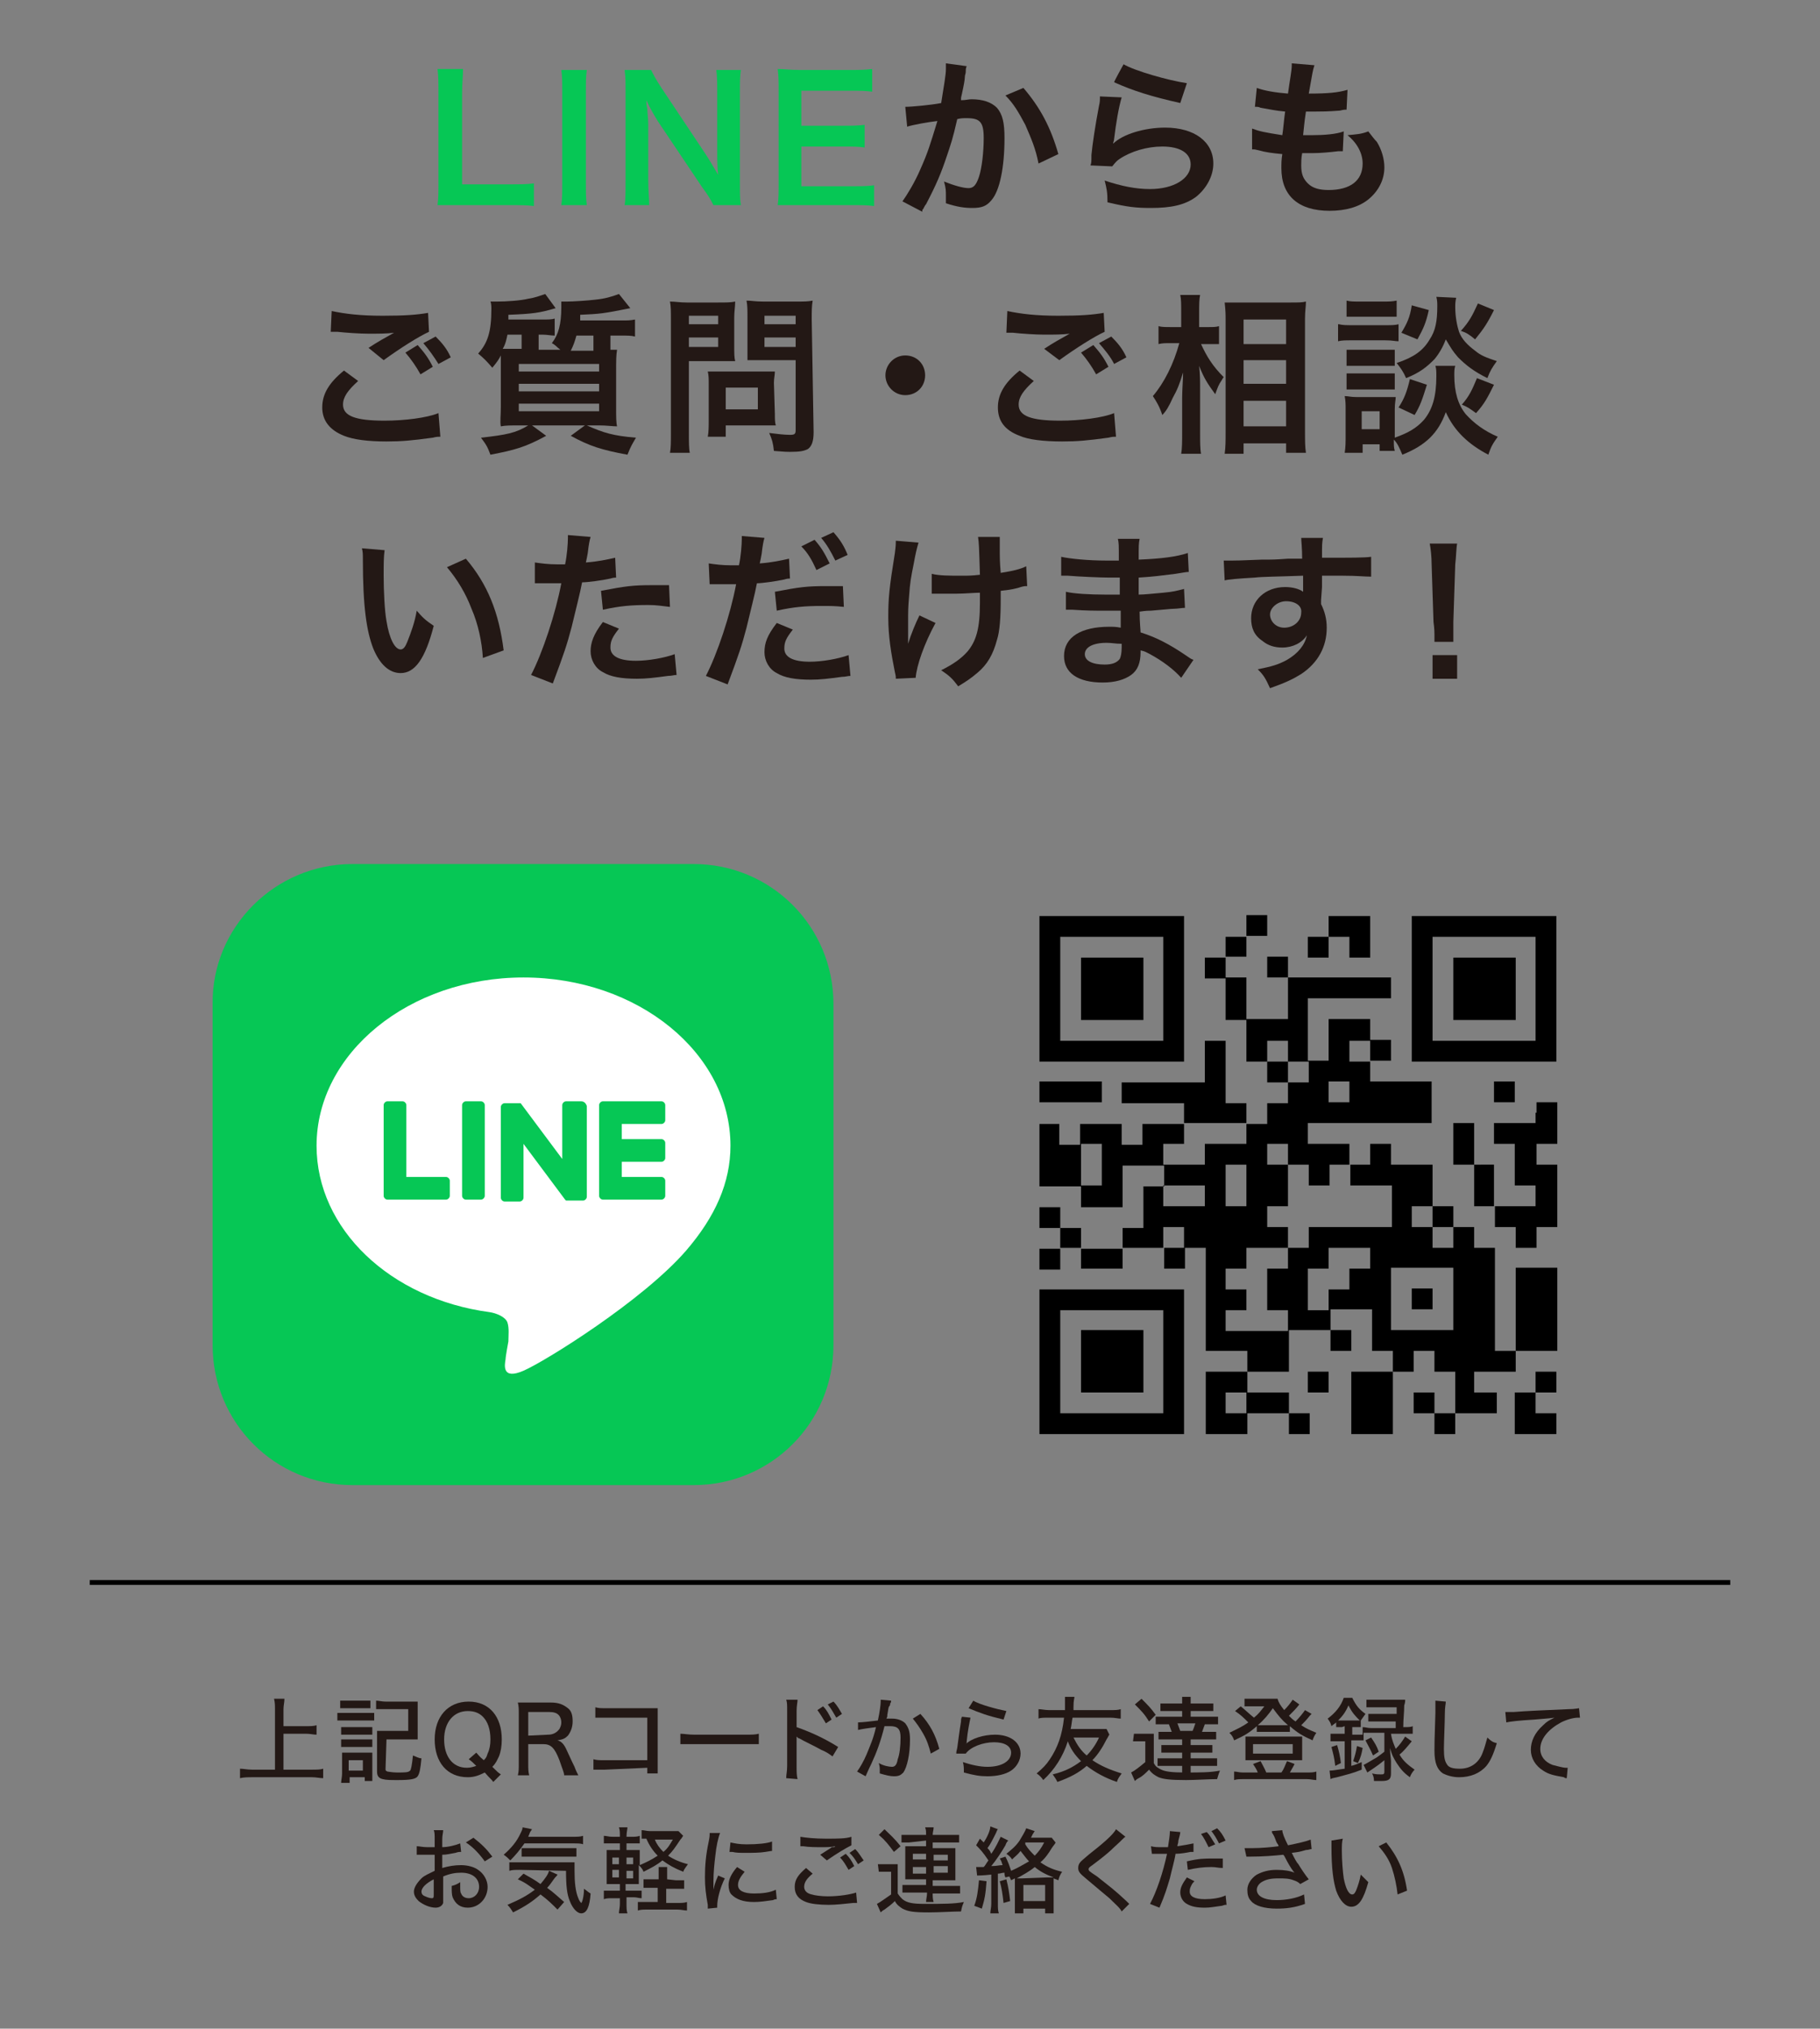 <?xml version="1.0" encoding="utf-8"?>
<!-- Generator: Adobe Illustrator 27.7.0, SVG Export Plug-In . SVG Version: 6.00 Build 0)  -->
<svg version="1.1" id="_レイヤー_1" xmlns="http://www.w3.org/2000/svg" xmlns:xlink="http://www.w3.org/1999/xlink" x="0px"
	 y="0px" viewBox="0 0 192.6 214.6" style="enable-background:new 0 0 192.6 214.6;" xml:space="preserve">
<rect x="0" y="0" width="192.6" height="214.6" fill="#808080" stroke="none"/>
<style type="text/css">
	.st0{fill:#231815;}
	.st1{fill:#06C755;}
	.st2{fill:#FFFFFF;}
	.st3{fill:none;stroke:#000000;stroke-width:0.51;stroke-miterlimit:10;}
</style>
<path class="st0" d="M30,187.2h3c0.5,0,0.9,0,1.2-0.1v1c-0.4,0-0.7-0.1-1.2-0.1h-6.3c-0.4,0-0.9,0-1.3,0.1v-1c0.4,0,0.7,0.1,1.3,0.1
	h2.4v-6.4c0-0.4,0-0.7-0.1-1.1h1.1c0,0.4-0.1,0.7-0.1,1.1v1.8h2.4c0.4,0,0.8,0,1.1-0.1v1c-0.3,0-0.7-0.1-1.1-0.1H30L30,187.2
	L30,187.2L30,187.2L30,187.2z"/>
<path class="st0" d="M35.7,181.2c0.2,0,0.4,0,0.8,0h2.3c0.4,0,0.6,0,0.8,0v0.8c-0.2,0-0.3,0-0.7,0h-2.4c-0.3,0-0.6,0-0.8,0V181.2
	L35.7,181.2L35.7,181.2L35.7,181.2z M36,179.9c0.3,0,0.4,0,0.8,0h1.6c0.4,0,0.5,0,0.8,0v0.8c-0.2,0-0.4,0-0.8,0h-1.6
	c-0.3,0-0.6,0-0.8,0V179.9z M36.1,182.7c0.2,0,0.4,0,0.7,0h1.9c0.3,0,0.5,0,0.7,0v0.8c-0.2,0-0.4,0-0.7,0h-1.9c-0.3,0-0.5,0-0.7,0
	V182.7z M36.1,184c0.2,0,0.4,0,0.7,0h1.9c0.3,0,0.5,0,0.7,0v0.8c-0.2,0-0.4,0-0.7,0h-1.9c-0.3,0-0.5,0-0.7,0L36.1,184L36.1,184
	L36.1,184z M36.1,188.6c0-0.3,0.1-0.6,0.1-1v-1.4c0-0.3,0-0.5,0-0.8c0.3,0,0.4,0,0.8,0h1.7c0.4,0,0.5,0,0.7,0c0,0.2,0,0.4,0,0.7v1.6
	c0,0.3,0,0.5,0,0.7h-0.8V188H37v0.6L36.1,188.6L36.1,188.6L36.1,188.6z M36.9,187.3h1.5v-1.1h-1.5V187.3z M40.8,187.1
	c0,0.2,0,0.2,0.2,0.3c0.1,0,0.5,0.1,1,0.1c0.9,0,1.2,0,1.4-0.2c0.1-0.1,0.2-0.6,0.3-1.6c0.3,0.1,0.6,0.3,0.9,0.3
	c-0.1,1.1-0.2,1.6-0.4,1.9c-0.2,0.3-0.8,0.4-2.1,0.4c-0.8,0-1.2,0-1.6-0.1c-0.4-0.1-0.6-0.3-0.6-0.8V184c0-0.5,0-0.7,0-0.9
	c0.3,0,0.5,0,1,0h2.3v-2.3h-2.4c-0.4,0-0.7,0-1,0v-0.9c0.3,0,0.6,0.1,1,0.1h2.4c0.4,0,0.7,0,1,0c0,0.3,0,0.5,0,1v2.1
	c0,0.4,0,0.7,0,0.9c-0.3,0-0.5,0-1,0h-2.3L40.8,187.1L40.8,187.1L40.8,187.1L40.8,187.1z"/>
<path class="st0" d="M52.2,188.5c-0.2-0.3-0.3-0.3-0.9-1c-0.6,0.3-1.1,0.5-1.8,0.5c-2.2,0-3.5-1.6-3.5-4s1.4-4,3.6-4s3.5,1.6,3.5,4
	c0,0.7-0.1,1.3-0.3,1.8c-0.2,0.4-0.3,0.7-0.7,1.1c0.5,0.5,0.6,0.6,0.9,0.8L52.2,188.5L52.2,188.5L52.2,188.5z M50.4,185.4
	c0.2,0.2,0.3,0.4,0.8,0.8c0.3-0.3,0.3-0.4,0.4-0.7c0.2-0.4,0.3-0.9,0.3-1.5c0-1.1-0.3-1.9-0.8-2.4c-0.4-0.4-0.9-0.6-1.6-0.6
	c-1.5,0-2.5,1.2-2.5,3s0.9,3,2.4,3c0.4,0,0.7-0.1,1-0.2c-0.3-0.3-0.5-0.5-0.8-0.7L50.4,185.4L50.4,185.4z"/>
<path class="st0" d="M59.7,187.8c0-0.3-0.2-0.7-0.5-1.6c-0.5-1.3-0.9-1.7-1.7-1.7h-1.6v2.1c0,0.5,0,0.8,0.1,1.2h-1.2
	c0.1-0.4,0.1-0.7,0.1-1.2v-5.3c0-0.5,0-0.8-0.1-1.2c0.4,0,0.7,0,1.2,0h2.3c0.8,0,1.3,0.2,1.8,0.6c0.4,0.3,0.5,0.8,0.5,1.4
	s-0.2,1.1-0.5,1.5c-0.3,0.3-0.5,0.4-1.1,0.5c0.4,0.1,0.7,0.4,1,1.1c0.2,0.4,0.4,0.9,0.8,1.7c0.1,0.3,0.3,0.7,0.4,0.9L59.7,187.8
	L59.7,187.8L59.7,187.8L59.7,187.8z M58,183.5c0.5,0,0.9-0.2,1.2-0.6c0.1-0.2,0.2-0.4,0.2-0.7c0-0.3-0.1-0.6-0.3-0.8
	c-0.2-0.2-0.5-0.3-1-0.3h-2.2v2.5L58,183.5L58,183.5L58,183.5z"/>
<path class="st0" d="M64,187.2c-0.7,0-0.9,0-1.2,0v-1.1c0.4,0.1,0.5,0.1,1.3,0.1h4.4v-4.5h-4.2c-0.7,0-0.9,0-1.3,0v-1.1
	c0.4,0.1,0.5,0.1,1.3,0.1h4.5c0.3,0,0.6,0,0.8,0c0,0.3,0,0.4,0,0.8v5.1c0,0.5,0,0.7,0,1h-1.1v-0.6L64,187.2L64,187.2L64,187.2z"/>
<path class="st0" d="M72,183.4c0.4,0,0.8,0.1,1.5,0.1h5.3c0.8,0,1.1,0,1.5-0.1v1.1c-0.4,0-0.7,0-1.5,0h-5.3c-0.8,0-1.1,0-1.5,0
	L72,183.4L72,183.4L72,183.4z"/>
<path class="st0" d="M83.2,188.1c0-0.4,0.1-0.7,0.1-1.3v-5.8c0-0.7,0-0.9-0.1-1.2h1.2c0,0.3-0.1,0.6-0.1,1.2v1.7
	c1.4,0.5,2.8,1.1,4.4,2.1l-0.6,1c-0.4-0.3-0.7-0.5-1.2-0.7c-0.7-0.4-1.8-0.9-2.3-1.2c-0.1,0-0.2-0.1-0.3-0.2c0,0.1,0,0.2,0,0.4
	c0,0.1,0,0.4,0,0.5v2.3c0,0.5,0,0.9,0.1,1.3L83.2,188.1L83.2,188.1L83.2,188.1z M87.1,180.5c0.4,0.4,0.6,0.8,0.9,1.4l-0.6,0.4
	c-0.3-0.5-0.6-1-0.9-1.4L87.1,180.5L87.1,180.5L87.1,180.5L87.1,180.5z M88.2,180c0.4,0.4,0.6,0.8,0.9,1.3l-0.6,0.4
	c-0.3-0.5-0.5-0.9-0.9-1.4L88.2,180L88.2,180L88.2,180L88.2,180z"/>
<path class="st0" d="M90.8,182.2c0.4,0,1.3-0.1,2.1-0.2c0.2-0.9,0.3-1.7,0.3-2c0,0,0-0.1,0-0.2l1.1,0.1c0,0.1,0,0.2-0.1,0.3
	c0,0.1,0,0.2-0.1,0.3s-0.1,0.4-0.2,0.9c0,0.2,0,0.2-0.1,0.4c0.3,0,0.4,0,0.6,0c0.6,0,1.1,0.2,1.4,0.5c0.3,0.4,0.5,0.8,0.5,1.7
	c0,1.6-0.3,2.9-0.7,3.5c-0.3,0.3-0.5,0.4-1,0.4c-0.4,0-0.8-0.1-1.5-0.3c0-0.2,0-0.3,0-0.4c0-0.2,0-0.3-0.1-0.7
	c0.5,0.3,1.1,0.4,1.4,0.4c0.3,0,0.5-0.2,0.6-0.8c0.2-0.5,0.3-1.4,0.3-2.3c0-0.9-0.3-1.2-1.1-1.2c-0.2,0-0.4,0-0.6,0
	c-0.4,1.6-0.8,2.7-1.4,4c-0.1,0.2-0.3,0.6-0.6,1.3l-0.9-0.5c0.3-0.4,0.7-1.1,1-1.8c0.4-1,0.7-1.6,1-2.9c-0.8,0.1-1.5,0.2-1.9,0.3
	L90.8,182.2L90.8,182.2L90.8,182.2L90.8,182.2z M97.4,181.3c1,1.1,1.6,2.2,2,3.7l-0.9,0.5c-0.2-0.8-0.4-1.4-0.8-2.1
	c-0.4-0.7-0.7-1.1-1.1-1.6L97.4,181.3L97.4,181.3L97.4,181.3z"/>
<path class="st0" d="M102.7,181.7c-0.1,0.5-0.3,1.4-0.4,2.5c0,0.2,0,0.2-0.1,0.3c0.6-0.6,1.9-1,3.1-1c1.6,0,2.7,0.8,2.7,2
	c0,0.7-0.4,1.4-1,1.8c-0.6,0.4-1.5,0.6-2.5,0.6c-0.8,0-1.4-0.1-2.5-0.4c0-0.5,0-0.7-0.1-1.1c0.9,0.3,1.8,0.5,2.6,0.5
	c1.5,0,2.5-0.6,2.5-1.5c0-0.7-0.7-1.1-1.8-1.1c-1.2,0-2.5,0.5-3,1.2l-1,0c0-0.2,0-0.2,0.1-0.6c0.1-0.7,0.2-1.6,0.4-2.8
	c0-0.2,0-0.3,0.1-0.5L102.7,181.7L102.7,181.7L102.7,181.7L102.7,181.7z M103,179.9c0.6,0.4,2.5,0.9,3.5,1.1l-0.3,0.9
	c-1.7-0.4-2.5-0.7-3.7-1.2L103,179.9L103,179.9L103,179.9L103,179.9z"/>
<path class="st0" d="M117.4,183.5c-0.1,0.1-0.1,0.2-0.3,0.5c-0.4,0.8-0.9,1.6-1.5,2.2c0.9,0.6,1.8,1,3.1,1.4
	c-0.2,0.3-0.4,0.5-0.5,0.9c-1.2-0.4-2.3-1-3.2-1.7c-0.8,0.7-1.7,1.2-3.1,1.7c-0.2-0.4-0.3-0.5-0.5-0.8c1.3-0.3,2.2-0.8,3-1.4
	c-0.7-0.7-1.1-1.3-1.4-2.1c-0.5,1.6-1.4,3-2.6,4.1c-0.2-0.3-0.4-0.5-0.7-0.7c0.7-0.6,1-0.9,1.4-1.5c0.8-1.2,1.3-2.5,1.5-4.4h-1.6
	c-0.5,0-0.9,0-1.1,0.1v-1c0.3,0,0.7,0.1,1.1,0.1h1.7c0-0.3,0-0.6,0-0.9c0-0.2,0-0.3,0-0.5l1,0c0,0.2-0.1,0.3-0.1,1.1
	c0,0.1,0,0.1,0,0.3h3.9c0.5,0,0.8,0,1.1-0.1v1c-0.3,0-0.6-0.1-1.1-0.1h-4c-0.1,0.5-0.1,0.8-0.2,1.2h2.9c0.4,0,0.6,0,0.9,0
	L117.4,183.5L117.4,183.5L117.4,183.5z M113.6,183.8c0.4,0.8,0.8,1.4,1.4,1.9c0.5-0.5,1-1.2,1.3-1.9H113.6z"/>
<path class="st0" d="M120,183.4c0.2,0,0.4,0,0.8,0h0.6c0.3,0,0.5,0,0.7,0c0,0.3,0,0.5,0,1.1v2c0.2,0.4,0.4,0.5,0.8,0.7
	c0.4,0.2,1.1,0.3,2.5,0.3c1.6,0,2.7,0,3.7-0.2c-0.2,0.5-0.2,0.6-0.3,0.9c-0.9,0-2.3,0.1-3.3,0.1c-1.7,0-2.4-0.1-2.9-0.3
	c-0.4-0.2-0.7-0.4-1-0.8c-0.4,0.4-0.7,0.7-1.1,0.9c-0.2,0.1-0.3,0.2-0.4,0.3l-0.4-0.9c0.4-0.2,0.9-0.6,1.5-1.1v-2.2h-0.6
	c-0.3,0-0.4,0-0.7,0L120,183.4L120,183.4L120,183.4L120,183.4z M120.8,179.7c0.7,0.7,1,1,1.5,1.7l-0.7,0.7c-0.5-0.8-0.8-1.1-1.5-1.8
	L120.8,179.7L120.8,179.7L120.8,179.7L120.8,179.7z M123.7,181c-0.4,0-0.7,0-0.9,0v-0.8c0.2,0,0.5,0,1,0h1.3c0-0.3,0-0.5,0-0.7h0.9
	c0,0.2,0,0.4,0,0.7h1.4c0.4,0,0.8,0,1,0v0.8c-0.2,0-0.5,0-0.9,0H126v0.6h1.9c0.5,0,0.7,0,1,0v0.8c-0.3,0-0.5,0-1,0h-0.4
	c-0.1,0.3-0.2,0.5-0.3,0.8h0.6c0.5,0,0.7,0,0.9,0v0.8c-0.2,0-0.5,0-0.9,0H126v0.6h1.4c0.4,0,0.7,0,0.9,0v0.8c-0.2,0-0.5,0-0.9,0H126
	v0.6h1.8c0.5,0,0.7,0,1,0v0.8c-0.2,0-0.5,0-0.9,0H126c0,0.4,0,0.6,0,0.9h-0.9c0-0.3,0-0.5,0-0.9h-1.6c-0.4,0-0.7,0-1,0v-0.8
	c0.2,0,0.5,0,1,0h1.6v-0.6h-1.3c-0.4,0-0.7,0-0.9,0v-0.8c0.2,0,0.5,0,0.9,0h1.3v-0.6h-1.5c-0.5,0-0.7,0-1,0v-0.8c0.3,0,0.4,0,1,0
	h0.4c-0.1-0.3-0.2-0.5-0.3-0.8h-0.4c-0.5,0-0.7,0-1,0v-0.8c0.2,0,0.5,0,1,0h1.8V181H123.7L123.7,181z M124.6,182.3
	c0.1,0.3,0.2,0.5,0.3,0.8h1.3c0.1-0.2,0.2-0.5,0.3-0.8C126.5,182.3,124.6,182.3,124.6,182.3z"/>
<path class="st0" d="M138.8,181.3c-0.1,0.1-0.1,0.1-0.2,0.2c-0.3,0.4-0.6,0.7-0.9,1c0.6,0.4,0.9,0.5,1.6,0.8
	c-0.2,0.3-0.3,0.5-0.4,0.8c-1.1-0.5-1.6-0.8-2.4-1.5v0.6c-0.2,0-0.4,0-0.7,0h-2.1c-0.4,0-0.5,0-0.7,0v-0.6c-0.8,0.7-1.3,1-2.4,1.5
	c-0.1-0.3-0.2-0.5-0.5-0.8c0.8-0.4,1.3-0.6,2-1.1c-0.5-0.5-0.8-0.8-1.4-1.2l0.6-0.5c0.5,0.4,0.9,0.8,1.4,1.2
	c0.5-0.4,0.7-0.7,1.1-1.2h-1.5c-0.2,0-0.4,0-0.6,0v-0.8c0.2,0,0.4,0,0.8,0h1.9c0.5,0,0.6,0,0.8,0c0.1,0.4,0.3,0.7,0.7,1.2
	c0.4-0.4,0.7-0.8,0.9-1.1l0.7,0.5c-0.3,0.4-0.7,0.8-1.1,1.2c0.3,0.3,0.4,0.4,0.7,0.6c0.4-0.4,0.8-0.9,1-1.2L138.8,181.3L138.8,181.3
	L138.8,181.3L138.8,181.3z M133.1,187.5c-0.1-0.3-0.3-0.6-0.5-0.9l0.8-0.3c0.2,0.4,0.4,0.7,0.6,1.2h1.6c0.3-0.4,0.4-0.8,0.6-1.2
	l0.8,0.3c-0.2,0.4-0.4,0.7-0.5,0.9h1.8c0.4,0,0.7,0,1-0.1v0.9c-0.3,0-0.6-0.1-1-0.1h-6.7c-0.4,0-0.7,0-1,0.1v-0.9
	c0.3,0,0.5,0.1,0.9,0.1H133.1z M132.5,186.2c-0.3,0-0.5,0-0.7,0c0-0.3,0-0.4,0-0.7v-1.1c0-0.3,0-0.4,0-0.7c0.3,0,0.4,0,0.8,0h4.4
	c0.3,0,0.5,0,0.8,0c0,0.2,0,0.4,0,0.7v1.1c0,0.3,0,0.5,0,0.7c-0.2,0-0.4,0-0.7,0H132.5z M132.6,185.5h4.2v-1h-4.2V185.5z
	 M135.8,182.5c0.2,0,0.3,0,0.5,0c-0.7-0.6-1-1-1.6-1.8c-0.5,0.7-0.9,1.2-1.6,1.8c0.2,0,0.3,0,0.5,0L135.8,182.5L135.8,182.5
	L135.8,182.5z"/>
<path class="st0" d="M142,182.7c-0.2,0-0.4,0-0.6,0v-0.5c-0.2,0.2-0.3,0.2-0.5,0.4c-0.1-0.4-0.2-0.5-0.4-0.8
	c0.8-0.6,1.4-1.3,1.7-2.2h0.9c0.4,0.8,0.7,1.2,1.4,1.7c-0.2,0.3-0.3,0.4-0.5,0.7L144,182v0.7c-0.2,0-0.3,0-0.6,0h-0.3v0.8h0.4
	c0.3,0,0.5,0,0.7,0v-0.8c0.3,0,0.5,0.1,0.9,0.1h2.6c0-0.3,0-0.5,0-0.7h-2c-0.4,0-0.6,0-0.9,0v-0.8c0.2,0,0.4,0,0.9,0h2.1
	c0-0.1,0-0.4,0-0.7h-2.3c-0.4,0-0.7,0-0.9,0v-0.8c0.3,0,0.5,0,1,0h2.2c0.4,0,0.7,0,0.9,0c0,0.2,0,0.3-0.1,0.6c0,0.8-0.1,1.4-0.1,2.3
	h0.1c0.4,0,0.7,0,0.9-0.1v0.8c-0.3,0-0.5,0-0.9,0h-1.4c0.1,0.7,0.3,1.1,0.5,1.6c0.4-0.4,0.7-0.8,1-1.3l0.7,0.5
	c-0.5,0.6-0.9,1.1-1.3,1.4c0.4,0.7,0.9,1.1,1.6,1.6c-0.2,0.2-0.4,0.5-0.5,0.8c-0.7-0.5-1-0.9-1.4-1.5c-0.3-0.5-0.5-0.8-0.7-1.6
	c0,0.7,0.1,1.1,0.1,1.4v1.3c0,0.6-0.2,0.8-1,0.8c-0.1,0-0.2,0-0.8,0c0-0.4-0.1-0.6-0.2-0.8c0.4,0.1,0.7,0.1,0.9,0.1
	c0.3,0,0.4,0,0.4-0.3v-1.2c-0.5,0.4-0.6,0.5-1.8,1.3l-0.4-0.8c0.4-0.2,0.7-0.4,1.4-0.8c0.3-0.2,0.4-0.3,0.8-0.6v-2h-1.3
	c-0.4,0-0.6,0-0.9,0v0.8c-0.2,0-0.4,0-0.8,0H143v2.7c0.4-0.1,0.6-0.2,1.1-0.4v0.8c-1,0.4-1.5,0.5-2.6,0.8c-0.5,0.1-0.5,0.1-0.7,0.2
	l-0.1-0.9c0.4,0,0.8-0.1,1.6-0.2v-2.9h-0.6c-0.4,0-0.7,0-0.9,0v-0.8c0.2,0,0.5,0,0.9,0h0.6v-0.8L142,182.7L142,182.7L142,182.7
	L142,182.7z M141.3,186.8c-0.1-0.9-0.2-1.2-0.4-2l0.6-0.2c0.2,0.7,0.3,1.1,0.4,1.9L141.3,186.8L141.3,186.8L141.3,186.8z M143.3,182
	c0.2,0,0.4,0,0.6,0c-0.5-0.5-0.8-0.8-1.2-1.6c-0.3,0.7-0.6,1.1-1.1,1.6c0.2,0,0.2,0,0.4,0L143.3,182L143.3,182z M143.2,186.3
	c0.2-0.6,0.3-1,0.4-1.6l0.6,0.2c-0.1,0.6-0.2,1-0.5,1.6L143.2,186.3L143.2,186.3L143.2,186.3z M145.1,183.8c0.4,0.6,0.6,0.9,0.8,1.5
	l-0.6,0.4c-0.3-0.7-0.5-1-0.8-1.6L145.1,183.8L145.1,183.8L145.1,183.8z"/>
<path class="st0" d="M153,180c0,0.3-0.1,0.5-0.1,1.3c0,0.8-0.1,3-0.1,3.7c0,0.9,0.1,1.3,0.3,1.6c0.2,0.4,0.7,0.5,1.4,0.5
	c1.1,0,2-0.6,2.4-1.7c0.2-0.5,0.3-0.9,0.5-1.6c0.4,0.4,0.6,0.5,1,0.6c-0.4,1.3-0.7,1.9-1.1,2.4c-0.7,0.8-1.7,1.2-2.9,1.2
	c-0.7,0-1.3-0.2-1.7-0.4c-0.6-0.4-0.9-1.1-0.9-2.4c0-0.6,0-1.1,0.1-4v-0.7c0-0.2,0-0.4,0-0.6L153,180L153,180L153,180L153,180z"/>
<path class="st0" d="M159.3,181.1c0.1,0,0.2,0,0.3,0c0.2,0,0.3,0,0.6,0c1.1-0.1,3.5-0.2,5.8-0.3c0.7,0,1-0.1,1.1-0.1l0.1,1h-0.2
	c-0.5,0-1.2,0.2-1.8,0.5c-1.3,0.7-2.2,1.7-2.2,2.8c0,0.8,0.5,1.4,1.3,1.7c0.4,0.1,1.1,0.3,1.4,0.3c0,0,0.1,0,0.2,0l-0.1,1.1
	c-0.1,0-0.2,0-0.3-0.1c-1.1-0.2-1.6-0.3-2.2-0.7c-0.8-0.5-1.3-1.3-1.3-2.2s0.4-1.8,1.3-2.6c0.4-0.4,0.6-0.5,1.2-0.8
	c-0.7,0.1-1.1,0.1-2.1,0.2c-1.7,0.1-2.5,0.2-3,0.3L159.3,181.1L159.3,181.1L159.3,181.1z"/>
<path class="st0" d="M48.8,195.9c-0.2,0-0.3,0-0.6,0.1c-0.6,0.1-0.9,0.2-1.4,0.2v1.4c0.7-0.2,1.3-0.3,2-0.3c0.7,0,1.4,0.2,1.8,0.5
	c0.6,0.4,1,1.1,1,1.8c0,1.2-0.9,2.2-2.1,2.2c-0.8,0-1.3-0.4-1.6-1.1c-0.1-0.3-0.1-0.6-0.1-1.2c0.4-0.1,0.6-0.2,0.9-0.4
	c0,0.2,0,0.3,0,0.4c0,0.4,0,0.7,0.1,0.8c0.1,0.3,0.4,0.5,0.8,0.5c0.6,0,1.1-0.5,1.1-1.2c0-0.9-0.7-1.5-1.9-1.5
	c-0.6,0-1.2,0.1-1.9,0.4v2c0,0.4,0,0.6,0,0.8c-0.1,0.3-0.4,0.5-0.8,0.5c-0.6,0-1.3-0.3-1.8-0.7c-0.3-0.3-0.5-0.6-0.5-1
	c0-0.4,0.3-0.9,0.8-1.4c0.3-0.3,0.8-0.5,1.4-0.8v-1.7c-0.1,0-0.2,0-0.4,0c-0.2,0-0.3,0-0.6,0c-0.2,0-0.4,0-0.5,0c-0.1,0-0.2,0-0.2,0
	c0,0-0.1,0-0.2,0v-0.9c0.3,0,0.6,0.1,1.1,0.1c0.1,0,0.3,0,0.4,0c0.3,0,0.3,0,0.4,0v-0.8c0-0.5,0-0.8-0.1-1h1c0,0.3-0.1,0.5-0.1,1
	v0.8c0.6,0,1.4-0.2,1.9-0.4L48.8,195.9L48.8,195.9L48.8,195.9L48.8,195.9z M45.9,198.8c-0.8,0.4-1.3,0.9-1.3,1.3
	c0,0.2,0.1,0.4,0.4,0.5c0.2,0.1,0.5,0.2,0.7,0.2c0.2,0,0.2-0.1,0.2-0.4L45.9,198.8L45.9,198.8L45.9,198.8L45.9,198.8z M51.3,196.9
	c-0.5-0.7-1.2-1.5-2-2l0.8-0.5c0.9,0.7,1.4,1.2,2,2L51.3,196.9L51.3,196.9L51.3,196.9L51.3,196.9z"/>
<path class="st0" d="M55.5,195c-0.5,0.7-0.9,1.2-1.5,1.8c-0.3-0.3-0.4-0.4-0.7-0.6c0.8-0.7,1.4-1.4,1.8-2.3c0.1-0.2,0.2-0.4,0.2-0.6
	l1,0.2l-0.2,0.3l-0.2,0.5h4.6c0.6,0,0.9,0,1.2-0.1v0.9c-0.2-0.1-0.5-0.1-1.2-0.1L55.5,195L55.5,195z M59,202c-0.6-0.6-1-1-1.8-1.6
	c-0.8,0.7-1.5,1.2-2.9,1.9c-0.2-0.3-0.3-0.5-0.6-0.8c1.4-0.6,2.1-1,2.9-1.6c-0.6-0.4-0.9-0.7-1.8-1.1l0.6-0.6
	c0.7,0.4,1.1,0.6,1.8,1.1c0.5-0.6,0.8-1,0.9-1.4l0.9,0.4c-0.1,0.2-0.2,0.2-0.4,0.5c-0.3,0.4-0.4,0.6-0.7,0.9
	c0.7,0.5,1.1,0.9,1.8,1.5L59,202L59,202L59,202z M55,197.8c-0.5,0-0.8,0-1.1,0.1v-0.9c0.2,0,0.5,0,0.9,0h4.9c0.6,0,0.8,0,1.1,0
	c0,0.3,0,0.5,0,0.9c0,1.2,0.1,2.2,0.4,2.9c0.1,0.3,0.3,0.5,0.3,0.5c0.1,0,0.3-0.7,0.3-1.5c0.3,0.2,0.5,0.4,0.7,0.5
	c-0.1,1.4-0.4,2.1-1,2.1c-0.4,0-0.9-0.5-1.2-1.3c-0.3-0.7-0.4-1.6-0.4-3.2L55,197.8L55,197.8L55,197.8z M55.2,195.5
	c0.1,0,0.4,0,0.8,0h4c0.5,0,0.8,0,1,0v0.9c-0.3,0-0.5,0-1,0h-3.9c-0.4,0-0.7,0-0.9,0L55.2,195.5L55.2,195.5L55.2,195.5L55.2,195.5z"
	/>
<path class="st0" d="M66.3,201.4c0,0.4,0,0.7,0.1,1h-0.9c0-0.3,0.1-0.6,0.1-1v-0.6h-0.8c-0.4,0-0.6,0-0.9,0.1V200c0.3,0,0.5,0,0.9,0
	h0.8v-0.7h-0.4c-0.4,0-0.7,0-1,0c0-0.3,0-0.6,0-1.1v-1.5c0-0.4,0-0.7,0-1c0.3,0,0.5,0,1,0h0.4v-0.7h-0.8c-0.4,0-0.6,0-0.9,0v-0.8
	c0.3,0,0.5,0.1,0.9,0.1h0.8c0-0.5,0-0.7-0.1-1h0.9c0,0.2-0.1,0.5-0.1,1h0.5c0.4,0,0.6,0,0.9-0.1v0.8c-0.3,0-0.5,0-0.9,0h-0.5v0.7
	h0.5c0.5,0,0.7,0,0.9,0c0,0.3,0,0.5,0,1v0.6c0.7-0.3,1.3-0.6,1.9-1c-0.5-0.5-0.9-1.1-1.2-1.8c-0.2,0-0.4,0-0.5,0v-0.9
	c0.3,0,0.5,0.1,0.9,0.1h2.3c0.3,0,0.5,0,0.7,0l0.5,0.5c-0.1,0.1-0.1,0.2-0.3,0.4c-0.6,0.9-0.8,1.2-1.3,1.7c0.6,0.4,1.3,0.7,2.1,0.9
	c-0.2,0.3-0.4,0.5-0.5,0.8c-1-0.4-1.5-0.7-2.2-1.2c-0.6,0.5-1.2,0.8-2,1.2c-0.1-0.3-0.3-0.5-0.5-0.7v0.9c0,0.5,0,0.8,0,1.1
	c-0.3,0-0.5,0-0.9,0h-0.5v0.7h0.9c0.4,0,0.6,0,0.8,0v0.8c-0.3,0-0.5-0.1-0.8-0.1h-0.8L66.3,201.4L66.3,201.4L66.3,201.4z
	 M64.8,196.5v0.7h0.7v-0.7H64.8z M64.8,197.8v0.8h0.7v-0.8H64.8z M67,197.2v-0.7h-0.7v0.7H67z M67,198.7v-0.8h-0.7v0.8H67z
	 M71.5,198.9c0.4,0,0.6,0,0.9,0v0.9c-0.3,0-0.5,0-0.9,0h-1v1.5h1.2c0.4,0,0.7,0,1-0.1v0.9c-0.3,0-0.6-0.1-1-0.1h-3.2
	c-0.4,0-0.7,0-1,0.1v-0.9c0.3,0,0.5,0,0.9,0h1.2v-1.5H69c-0.4,0-0.6,0-0.9,0v-0.9c0.2,0,0.5,0,0.9,0h0.7v-0.3c0-0.5,0-0.7,0-1h0.9
	c0,0.2,0,0.5,0,1v0.3L71.5,198.9L71.5,198.9L71.5,198.9z M69.3,194.6c0.2,0.5,0.5,0.9,0.9,1.3c0.5-0.4,0.7-0.8,1-1.3
	C71.2,194.6,69.3,194.6,69.3,194.6z"/>
<path class="st0" d="M76.2,193.9c-0.2,0.5-0.4,1.4-0.5,2.4c-0.1,0.8-0.2,1.8-0.2,2.7v0.9h0c0.1-0.4,0.1-0.6,0.5-1.5l0.7,0.3
	c-0.5,1-0.8,2.2-0.8,2.9v0.2l-1,0.1c0-0.2,0-0.2,0-0.4c-0.2-1.1-0.3-1.9-0.3-2.9c0-1.3,0.1-2.4,0.4-3.8c0.1-0.5,0.1-0.6,0.1-0.9
	L76.2,193.9L76.2,193.9L76.2,193.9L76.2,193.9z M78.8,198c-0.5,0.6-0.7,1-0.7,1.4c0,0.6,0.6,0.9,1.7,0.9c0.9,0,1.7-0.1,2.3-0.4
	l0.1,1c-0.1,0-0.2,0-0.4,0.1c-0.7,0.1-1.4,0.2-2,0.2c-1.2,0-1.9-0.3-2.4-0.8c-0.2-0.2-0.3-0.6-0.3-1c0-0.6,0.3-1.2,0.9-1.9L78.8,198
	L78.8,198L78.8,198L78.8,198z M77.3,194.9c0.5,0.1,0.9,0.2,1.7,0.2c1.2,0,2.2-0.1,2.7-0.3l0,1c-0.1,0-0.1,0-0.7,0.1
	c-0.6,0.1-1.4,0.1-2.1,0.1c-0.6,0-1,0-1.4-0.1c-0.1,0-0.2,0-0.3,0L77.3,194.9L77.3,194.9L77.3,194.9L77.3,194.9z"/>
<path class="st0" d="M86,198.2c-0.6,0.5-0.9,0.9-0.9,1.4c0,0.4,0.3,0.7,0.8,0.8c0.3,0.1,1,0.2,1.7,0.2c1.2,0,2.4-0.2,3-0.4l0.1,1.1
	c-0.2,0-0.2,0-0.4,0c-1,0.1-1.8,0.2-2.6,0.2c-1,0-1.9-0.1-2.4-0.3c-0.8-0.3-1.2-0.8-1.2-1.6s0.4-1.3,1.2-2L86,198.2L86,198.2
	L86,198.2L86,198.2z M84.7,194.3c0.6,0.1,1.5,0.2,2.7,0.2c1.3,0,2.1,0,2.7-0.2l0,0.9c-0.6,0.3-1.6,0.9-2.6,1.6l-0.7-0.6
	c0.6-0.4,0.8-0.5,1.1-0.7c0.1-0.1,0.1-0.1,0.3-0.1c0.1,0,0.1,0,0.2-0.1c-0.5,0.1-0.9,0.1-1.4,0.1c-0.6,0-1.4,0-2-0.1
	c-0.2,0-0.2,0-0.3,0L84.7,194.3L84.7,194.3L84.7,194.3z M89.5,196.1c0.4,0.4,0.6,0.7,0.9,1.3l-0.6,0.4c-0.3-0.5-0.5-0.9-0.9-1.3
	L89.5,196.1L89.5,196.1L89.5,196.1z M90.5,195.6c0.4,0.4,0.6,0.8,0.9,1.2l-0.6,0.4c-0.3-0.5-0.5-0.8-0.9-1.2L90.5,195.6L90.5,195.6
	C90.5,195.6,90.5,195.6,90.5,195.6z"/>
<path class="st0" d="M92.9,197.2c0.3,0,0.4,0,0.8,0h0.6c0.3,0,0.5,0,0.7,0c0,0.3,0,0.5,0,1.1v2c0.2,0.3,0.3,0.4,0.5,0.6
	c0.5,0.4,1.1,0.5,2.4,0.5c1.9,0,3.1,0,4.1-0.2c-0.2,0.5-0.2,0.5-0.3,1c-0.8,0-2.3,0.1-3.4,0.1c-1.7,0-2.2-0.1-2.8-0.4
	c-0.3-0.2-0.6-0.4-0.8-0.8c-0.4,0.4-0.7,0.6-1.1,0.9c-0.2,0.1-0.3,0.2-0.4,0.3l-0.4-0.9c0.4-0.2,0.9-0.6,1.5-1V198h-0.6
	c-0.3,0-0.4,0-0.7,0L92.9,197.2L92.9,197.2L92.9,197.2L92.9,197.2z M93.6,193.5c0.6,0.6,1,0.9,1.7,1.8l-0.7,0.6
	c-0.6-0.8-0.9-1.2-1.6-1.8L93.6,193.5L93.6,193.5z M96.2,194.9c-0.4,0-0.7,0-0.8,0v-0.8c0.3,0,0.6,0,1.1,0H98c0-0.4,0-0.5-0.1-0.8
	h0.9c0,0.3-0.1,0.5-0.1,0.8h1.7c0.5,0,0.8,0,1.1,0v0.8c-0.2,0-0.5,0-1,0h-1.8v0.6h1.6c0.3,0,0.5,0,0.8,0c0,0.2,0,0.4,0,0.7v2
	c0,0.3,0,0.5,0,0.7c-0.2,0-0.5,0-0.8,0h-1.6v0.6h1.9c0.5,0,0.8,0,1,0v0.8c-0.2,0-0.5,0-1,0h-1.9v0c0,0.3,0,0.6,0.1,0.9H98
	c0-0.3,0.1-0.6,0.1-0.9v-0.1h-1.6c-0.4,0-0.8,0-1,0v-0.8c0.2,0,0.5,0,1,0H98v-0.6h-1.4c-0.3,0-0.5,0-0.8,0c0-0.2,0-0.4,0-0.7v-2.1
	c0-0.3,0-0.4,0-0.7c0.2,0,0.5,0,0.8,0H98v-0.6L96.2,194.9L96.2,194.9L96.2,194.9L96.2,194.9z M96.6,196.1v0.6H98v-0.6H96.6z
	 M96.6,197.5v0.7H98v-0.7H96.6z M98.8,196.8h1.5v-0.6h-1.5V196.8L98.8,196.8z M98.8,198.1h1.5v-0.7h-1.5V198.1L98.8,198.1z"/>
<path class="st0" d="M104.4,199c-0.1,1.4-0.2,1.9-0.5,2.9l-0.8-0.3c0.3-0.8,0.4-1.6,0.5-2.7L104.4,199L104.4,199L104.4,199
	L104.4,199z M106.4,198.6c-0.1-0.2-0.1-0.3-0.1-0.5c-0.3,0-0.4,0.1-0.7,0.1v3.2c0,0.4,0,0.7,0.1,1h-0.9c0-0.3,0.1-0.6,0.1-1v-3.1
	c-0.9,0.1-1.4,0.1-1.5,0.1l-0.1-0.9c0.1,0,0.2,0,0.4,0c0.1,0,0.2,0,0.4,0c0.2-0.2,0.2-0.3,0.5-0.7c-0.6-0.9-0.9-1.2-1.3-1.6l0.4-0.7
	c0.2,0.2,0.3,0.3,0.4,0.4c0.4-0.6,0.7-1.3,0.7-1.7l0.8,0.3c-0.1,0.1-0.1,0.2-0.2,0.4c-0.4,0.8-0.6,1.2-0.9,1.6
	c0.3,0.3,0.3,0.4,0.4,0.6c0.5-0.7,0.8-1.4,1-1.8l0.8,0.4c-0.1,0.1-0.2,0.2-0.3,0.5c-0.4,0.7-1,1.6-1.5,2.2c0.6,0,0.8-0.1,1.2-0.1
	c-0.1-0.3-0.1-0.4-0.3-0.7l0.6-0.2c0.3,0.6,0.4,0.9,0.6,1.5c0.7-0.3,1.2-0.6,1.9-1c-0.3-0.3-0.5-0.6-0.9-1.1
	c-0.3,0.4-0.6,0.6-0.9,0.9c-0.1-0.2-0.3-0.4-0.6-0.6c0.5-0.4,1-0.8,1.4-1.4c0.3-0.5,0.6-1,0.7-1.3l0.9,0.3c-0.1,0.1-0.1,0.2-0.2,0.3
	c-0.1,0.2-0.1,0.2-0.2,0.4h1.3c0.4,0,0.7,0,0.9,0l0.4,0.5c0,0.1-0.2,0.3-0.4,0.6c-0.3,0.5-0.7,1.1-1.2,1.5c0.7,0.5,1.4,0.8,2.3,1
	c-0.2,0.3-0.3,0.5-0.4,0.9c-0.2-0.1-0.3-0.1-0.5-0.2c0,0.2,0,0.3,0,0.7v2c0,0.5,0,0.7,0,1h-0.9v-0.5h-2.3v0.5h-0.9c0-0.3,0-0.5,0-1
	v-2c0-0.3,0-0.5,0-0.7c-0.2,0.1-0.2,0.1-0.4,0.2c-0.1-0.2-0.1-0.3-0.2-0.4L106.4,198.6L106.4,198.6L106.4,198.6z M106.5,198.8
	c0.2,0.8,0.3,1.4,0.4,2.3l-0.7,0.2c-0.1-0.9-0.2-1.6-0.4-2.3L106.5,198.8C106.5,198.8,106.5,198.8,106.5,198.8z M110.8,198.6
	c0.4,0,0.5,0,0.7,0c-0.8-0.3-1.4-0.6-2-1.1c-0.6,0.5-1.2,0.8-1.9,1.2c0.2,0,0.3,0,0.6,0L110.8,198.6L110.8,198.6L110.8,198.6z
	 M108.3,201.1h2.3v-1.7h-2.3V201.1z M108.5,195.1c0.3,0.5,0.6,0.8,1,1.2c0.4-0.4,0.7-0.8,1-1.4h-2L108.5,195.1L108.5,195.1
	L108.5,195.1z"/>
<path class="st0" d="M119.1,194.3c-0.2,0.1-0.3,0.3-1.2,1.1c-0.5,0.5-1.1,1-2.3,1.9c-0.3,0.2-0.4,0.3-0.4,0.4c0,0.2,0,0.2,0.9,0.8
	c1.5,1.2,1.7,1.3,3.1,2.6c0.1,0.1,0.2,0.2,0.3,0.3l-0.8,0.8c-0.2-0.4-0.6-0.7-1.3-1.4c-0.7-0.6-1.1-0.9-2.5-2.1
	c-0.6-0.5-0.8-0.7-0.8-1.1c0-0.3,0.1-0.5,0.3-0.7c0.1-0.1,0.1-0.1,0.8-0.7c1.4-1.1,2.6-2.1,2.9-2.7L119.1,194.3L119.1,194.3
	L119.1,194.3L119.1,194.3z"/>
<path class="st0" d="M121.8,195.3c0.4,0.1,0.6,0.1,1.2,0.1c0.2,0,0.4,0,0.6,0c0.1-0.6,0.2-1.3,0.2-1.6c0,0,0-0.1,0-0.1l1.1,0.1
	c0,0.2-0.1,0.5-0.2,0.9c0,0.3-0.1,0.4-0.1,0.6c0.7-0.1,1.2-0.2,1.7-0.3l0,0.9c-0.1,0-0.2,0-0.3,0c-0.5,0.1-1.1,0.2-1.6,0.2
	c-0.1,0.7-0.4,1.7-0.6,2.6c-0.3,1-0.5,1.7-1.1,3.1l-1-0.4c0.7-1.3,1.4-3.4,1.8-5.3c-0.1,0-0.6,0-0.8,0c-0.1,0-0.1,0-0.3,0
	c-0.1,0-0.3,0-0.4,0h-0.1L121.8,195.3L121.8,195.3L121.8,195.3z M126.4,199c-0.3,0.3-0.3,0.4-0.4,0.6c-0.1,0.2-0.1,0.4-0.1,0.5
	c0,0.5,0.5,0.8,1.6,0.8c0.7,0,1.6-0.1,2.2-0.4l0.1,1c-0.2,0-0.2,0-0.5,0.1c-0.8,0.1-1.2,0.2-1.8,0.2c-0.8,0-1.4-0.1-1.9-0.4
	c-0.4-0.2-0.7-0.7-0.7-1.2s0.2-0.9,0.7-1.6L126.4,199L126.4,199L126.4,199z M129.4,197.6c-0.5,0-0.7-0.1-1.2-0.1
	c-0.9,0-1.6,0.1-2.5,0.3l-0.1-0.9c1.3-0.3,1.8-0.3,2.8-0.3c0.3,0,0.4,0,1,0L129.4,197.6L129.4,197.6L129.4,197.6z M127.7,193.8
	c0.4,0.4,0.5,0.7,0.9,1.3l-0.7,0.3c-0.3-0.6-0.5-1-0.8-1.4L127.7,193.8L127.7,193.8L127.7,193.8L127.7,193.8z M128.8,193.4
	c0.4,0.4,0.6,0.7,0.9,1.3L129,195c-0.3-0.6-0.5-0.9-0.8-1.3L128.8,193.4L128.8,193.4z"/>
<path class="st0" d="M131.7,195.5c0.3,0,0.5,0,0.9,0c0.8,0,2-0.1,2.7-0.2c0-0.1,0-0.1-0.2-0.4c-0.1-0.2-0.2-0.6-0.4-0.9
	c-0.1-0.1-0.1-0.2-0.1-0.3l1.1-0.1c0,0.3,0.2,0.8,0.6,1.6c1-0.2,1.9-0.4,2.4-0.6l0.1,1c-0.2,0-0.3,0.1-0.6,0.1
	c-0.7,0.2-0.7,0.2-1.5,0.3c0.3,0.6,0.5,1,0.7,1.2c0.3,0.5,0.7,1.1,1.1,1.6l-0.9,0.5c-0.2-0.2-0.4-0.3-0.7-0.4
	c-0.5-0.2-1-0.2-1.6-0.2c-0.8,0-1.3,0.1-1.8,0.4c-0.3,0.2-0.5,0.5-0.5,0.8c0,0.7,0.8,1.1,2.1,1.1c1,0,2.1-0.2,2.9-0.6l0.1,1
	c-1.1,0.4-2,0.5-3,0.5c-1.3,0-2.3-0.3-2.7-0.8c-0.3-0.3-0.4-0.7-0.4-1.2c0-0.6,0.4-1.2,1-1.6c0.6-0.3,1.2-0.5,2.1-0.5
	c0.8,0,1.4,0.1,1.9,0.3l-0.1-0.1c-0.3-0.4-0.6-0.9-0.9-1.5c-0.1-0.2-0.1-0.2-0.2-0.3c-0.9,0.1-2.2,0.2-3.5,0.2c-0.2,0-0.3,0-0.4,0
	L131.7,195.5L131.7,195.5L131.7,195.5z"/>
<path class="st0" d="M142.1,194.5c-0.1,0.4-0.1,0.7-0.1,1.3c0,1,0.1,2.2,0.2,2.9c0.2,1,0.5,1.7,0.9,1.7c0.2,0,0.3-0.2,0.4-0.4
	c0.2-0.5,0.4-1.1,0.5-1.7c0.3,0.3,0.4,0.4,0.8,0.8c-0.5,1.8-1,2.6-1.8,2.6c-0.6,0-1.2-0.6-1.6-1.7c-0.3-1-0.5-2.3-0.5-4.7
	c0-0.3,0-0.4,0-0.6L142.1,194.5L142.1,194.5z M146.7,194.9c1.2,1.5,1.9,3,2.2,5.1l-1,0.4c-0.1-0.9-0.3-1.9-0.6-2.8
	c-0.3-0.9-0.8-1.6-1.4-2.3L146.7,194.9L146.7,194.9L146.7,194.9z"/>
<path class="st1" d="M37.3,91.4h36.1c8.2,0,14.8,6.6,14.8,14.8v36.1c0,8.2-6.6,14.8-14.8,14.8H37.3c-8.2,0-14.8-6.6-14.8-14.8v-36.1
	C22.4,98.1,29.1,91.4,37.3,91.4z"/>
<path class="st2" d="M77.3,121.2c0-9.8-9.8-17.8-21.9-17.8s-21.9,8-21.9,17.8c0,8.8,7.8,16.2,18.3,17.6c0.7,0.1,1.7,0.5,1.9,1.1
	c0.2,0.6,0.1,1.4,0.1,2c0,0-0.3,1.6-0.3,1.9c-0.1,0.6-0.4,2.2,1.9,1.2s12.6-7.4,17.2-12.7l0,0C75.7,128.7,77.3,125.1,77.3,121.2z"/>
<path class="st1" d="M70,126.9h-6.2c-0.2,0-0.4-0.2-0.4-0.4l0,0v-9.6l0,0c0-0.2,0.2-0.4,0.4-0.4H70c0.2,0,0.4,0.2,0.4,0.4v1.6
	c0,0.2-0.2,0.4-0.4,0.4h-4.2v1.6H70c0.2,0,0.4,0.2,0.4,0.4v1.6c0,0.2-0.2,0.4-0.4,0.4h-4.2v1.6H70c0.2,0,0.4,0.2,0.4,0.4v1.6
	C70.4,126.7,70.2,126.9,70,126.9C70,126.9,70,126.9,70,126.9z"/>
<path class="st1" d="M47.2,126.9c0.2,0,0.4-0.2,0.4-0.4v-1.6c0-0.2-0.2-0.4-0.4-0.4H43v-7.6c0-0.2-0.2-0.4-0.4-0.4H41
	c-0.2,0-0.4,0.2-0.4,0.4v9.6l0,0c0,0.2,0.2,0.4,0.4,0.4L47.2,126.9C47.2,126.9,47.2,126.9,47.2,126.9z"/>
<path class="st1" d="M49.3,116.5h1.6c0.2,0,0.4,0.2,0.4,0.4v9.6c0,0.2-0.2,0.4-0.4,0.4h-1.6c-0.2,0-0.4-0.2-0.4-0.4v-9.6
	C48.9,116.7,49.1,116.5,49.3,116.5z"/>
<path class="st1" d="M61.5,116.5h-1.6c-0.2,0-0.4,0.2-0.4,0.4v5.7l-4.4-5.9c0,0,0,0,0,0l0,0c0,0,0,0,0,0l0,0l0,0l0,0l0,0h-1.7
	c-0.2,0-0.4,0.2-0.4,0.4v9.6c0,0.2,0.2,0.4,0.4,0.4h1.6c0.2,0,0.4-0.2,0.4-0.4v-5.7l4.4,5.9c0,0,0.1,0.1,0.1,0.1l0,0c0,0,0,0,0,0
	h1.8c0.2,0,0.4-0.2,0.4-0.4v-9.6C62,116.7,61.8,116.5,61.5,116.5L61.5,116.5C61.5,116.5,61.5,116.5,61.5,116.5z"/>
<g>
	<path d="M110,104.6v7.7h15.3V96.9H110C110,96.9,110,104.6,110,104.6z M123.1,104.6v5.5h-10.9V99.1h10.9V104.6z"/>
	<path d="M114.4,104.6v3.3h6.6v-6.6h-6.6V104.6L114.4,104.6L114.4,104.6z"/>
	<path d="M131.9,98v1.1h-2.2v2.2h-2.2v2.2h2.2v4.4h2.2v4.4h2.2v2.2h2.2v2.2h-2.2v2.2h-2.2v-2.2h-2.2v-6.6h-2.2v4.4h-8.8v2.2h6.6v2.2
		h-4.4v2.2h-2.2v-2.2h-4.4v2.2h-2.2v-2.2H110v6.6h4.4v2.2h4.4v-4.4h4.4v2.2h-2.2v4.4h-2.2v2.2h-4.4v-2.2h-2.2v-2.2H110v2.2h2.2v2.2
		H110v2.2h2.2V132h2.2v2.2h4.4V132h4.4v2.2h2.2V132h2.2v10.9h4.4v2.2h-4.4v6.6h4.4v-2.2h4.4v2.2h2.2v-2.2h-2.2v-2.2h-4.4v-2.2h4.4
		v-4.4h4.4v2.2h2.2v-2.2h-2.2v-2.2h4.4v4.4h2.2v2.2h-4.4v6.6h4.4v-6.6h2.2v-2.2h2.2v2.2h2.2v4.4h-2.2v-2.2h-2.2v2.2h2.2v2.2h2.2
		v-2.2h4.4v-2.2H156v-2.2h4.4v-2.2h4.4v-8.8h-4.4v8.8h-2.2V132H156v-2.2h-2.2v-2.2h-2.2v-4.4h-4.4V121H145v2.2h-2.2V121h-4.4v-2.2
		h13.1v-4.4H145v-2.2h2.2v-2.2H145v-2.2h-4.4v4.4h-2.2v-6.6h8.8v-2.2h-10.9v-2.2h-2.2v2.2h2.2v4.4h-4.4v-4.4h-2.2v-2.2h2.2v-2.2h2.2
		v-2.2h-2.2L131.9,98L131.9,98L131.9,98L131.9,98z M136.3,111.2v1.1h2.2v2.2h-2.2v-2.2h-2.2v-2.2h2.2V111.2L136.3,111.2
		C136.3,111.2,136.3,111.2,136.3,111.2z M145,111.2v1.1h-2.2v-2.2h2.2V111.2L145,111.2C145,111.2,145,111.2,145,111.2z M142.8,115.5
		v1.1h-2.2v-2.2h2.2V115.5L142.8,115.5C142.8,115.5,142.8,115.5,142.8,115.5z M131.9,119.9v1.1h-4.4v2.2h-4.4V121h2.2v-2.2h6.6
		L131.9,119.9L131.9,119.9L131.9,119.9L131.9,119.9z M116.6,123.2v2.2h-2.2V121h2.2C116.6,121,116.6,123.2,116.6,123.2z
		 M136.3,122.1v1.1h2.2v2.2h2.2v-2.2h2.2v2.2h4.4v4.4h-8.8v2.2h-2.2v2.2h-2.2v4.4h2.2v2.2h-6.6v-2.2h2.2v-2.2h-2.2v-2.2h2.2V132h4.4
		v-2.2h-2.2v-2.2h2.2v-4.4h-2.2V121h2.2L136.3,122.1L136.3,122.1L136.3,122.1L136.3,122.1z M131.9,125.4v2.2h-2.2v-4.4h2.2
		C131.9,123.2,131.9,125.4,131.9,125.4z M127.5,126.5v1.1h-4.4v-2.2h4.4V126.5L127.5,126.5C127.5,126.5,127.5,126.5,127.5,126.5z
		 M151.6,128.7v1.1h2.2v2.2h-2.2v-2.2h-2.2v-2.2h2.2V128.7L151.6,128.7C151.6,128.7,151.6,128.7,151.6,128.7z M125.3,130.9v1.1h-2.2
		v-2.2h2.2V130.9L125.3,130.9C125.3,130.9,125.3,130.9,125.3,130.9z M145,133.1v1.1h-2.2v2.2h-2.2v2.2h-2.2v-4.4h2.2V132h4.4V133.1
		L145,133.1L145,133.1L145,133.1z M153.8,137.4v3.3h-6.6v-6.6h6.6V137.4L153.8,137.4L153.8,137.4L153.8,137.4z M131.9,148.4v1.1
		h-2.2v-2.2h2.2V148.4L131.9,148.4L131.9,148.4L131.9,148.4z"/>
	<path d="M149.4,137.4v1.1h2.2v-2.2h-2.2V137.4L149.4,137.4L149.4,137.4L149.4,137.4z"/>
	<path d="M140.6,98v1.1h-2.2v2.2h2.2v-2.2h2.2v2.2h2.2v-4.4h-4.4V98L140.6,98L140.6,98z"/>
	<path d="M149.4,104.6v7.7h15.3V96.9h-15.3C149.4,96.9,149.4,104.6,149.4,104.6z M162.5,104.6v5.5h-10.9V99.1h10.9V104.6z"/>
	<path d="M153.8,104.6v3.3h6.6v-6.6h-6.6V104.6L153.8,104.6L153.8,104.6z"/>
	<path d="M110,115.5v1.1h6.6v-2.2H110V115.5L110,115.5C110,115.5,110,115.5,110,115.5z"/>
	<path d="M158.1,115.5v1.1h2.2v-2.2h-2.2V115.5L158.1,115.5C158.1,115.5,158.1,115.5,158.1,115.5z"/>
	<path d="M162.5,117.7v1.1h-4.4v2.2h2.2v4.4h2.2v2.2h-4.4v-4.4H156v-4.4h-2.2v4.4h2.2v4.4h2.2v2.2h2.2v2.2h2.2v-2.2h2.2v-6.6h-2.2
		V121h2.2v-4.4h-2.2V117.7L162.5,117.7L162.5,117.7z"/>
	<path d="M110,144v7.7h15.3v-15.3H110V144z M123.1,144v5.5h-10.9v-10.9h10.9V144z"/>
	<path d="M114.4,144v3.3h6.6v-6.6h-6.6V144L114.4,144L114.4,144L114.4,144z"/>
	<path d="M138.4,146.2v1.1h2.2v-2.2h-2.2V146.2L138.4,146.2L138.4,146.2L138.4,146.2z"/>
	<path d="M162.5,146.2v1.1h-2.2v4.4h4.4v-2.2h-2.2v-2.2h2.2v-2.2h-2.2V146.2L162.5,146.2L162.5,146.2L162.5,146.2z"/>
</g>
<line class="st3" x1="9.5" y1="167.4" x2="183.1" y2="167.4"/>
<path class="st1" d="M56.5,21.8c-0.7-0.1-1.3-0.1-2.6-0.1h-5.3c-1,0-1.6,0-2.3,0c0.1-0.7,0.1-1.3,0.1-2.4V10c0-1.2,0-1.9-0.1-2.7
	h2.7C49,8.1,48.9,8.7,48.9,10v9.5h5c1.2,0,1.8,0,2.6-0.1L56.5,21.8L56.5,21.8C56.5,21.8,56.5,21.8,56.5,21.8z"/>
<path class="st1" d="M62.1,7.4C62,8.1,62,8.6,62,9.7v9.7c0,1.1,0,1.6,0.1,2.3h-2.7c0.1-0.7,0.1-1.3,0.1-2.3V9.7c0-1.1,0-1.6-0.1-2.3
	H62.1z"/>
<path class="st1" d="M75.5,21.7c-0.3-0.6-0.6-1.1-1.2-1.9l-4.7-7c-0.3-0.5-0.8-1.3-1.2-2.2c0,0.2,0,0.5,0.1,0.9
	c0,0.3,0.1,1.1,0.1,1.6V19c0,1.2,0.1,2,0.1,2.7h-2.6c0.1-0.6,0.1-1.5,0.1-2.7V9.7c0-0.9,0-1.6-0.1-2.3h2.8c0.2,0.4,0.5,1,1.1,1.9
	l4.6,6.9c0.4,0.6,1,1.6,1.4,2.3c-0.1-0.7-0.1-1.8-0.1-2.5V9.9c0-1.1,0-1.8-0.1-2.5h2.6c-0.1,0.7-0.1,1.4-0.1,2.5v9.5
	c0,1,0,1.7,0.1,2.3L75.5,21.7C75.5,21.7,75.5,21.7,75.5,21.7z"/>
<path class="st1" d="M92.5,21.8c-0.7-0.1-1.2-0.1-2.3-0.1h-5.6c-1.1,0-1.6,0-2.3,0c0.1-0.7,0.1-1.3,0.1-2.4V9.6c0-0.9,0-1.5-0.1-2.3
	c0.7,0,1.2,0.1,2.3,0.1H90c0.9,0,1.5,0,2.3-0.1v2.4c-0.7-0.1-1.3-0.1-2.3-0.1h-5.2v3.7h4.4c0.9,0,1.6,0,2.3-0.1v2.4
	c-0.7-0.1-1.2-0.1-2.3-0.1h-4.4v4.2h5.4c1,0,1.5,0,2.3-0.1V21.8z"/>
<path class="st0" d="M102.3,7c-0.1,0.2-0.1,0.4-0.1,0.6c0,0.2-0.1,0.3-0.1,0.6c0,0.2-0.1,0.8-0.3,1.7c-0.1,0.4-0.1,0.4-0.1,0.7
	c0.5,0,0.8-0.1,1.1-0.1c1.2,0,2.1,0.3,2.7,0.9c0.6,0.7,0.8,1.6,0.8,3.2c0,3.1-0.5,5.6-1.4,6.6c-0.5,0.6-1,0.8-2,0.8
	c-0.8,0-1.6-0.1-2.8-0.5c0-0.4,0-0.6,0-0.8c0-0.5,0-0.8-0.2-1.5c1,0.4,2,0.7,2.6,0.7c0.5,0,0.8-0.3,1.1-1.2c0.3-0.9,0.5-2.6,0.5-4.1
	c0-1.7-0.4-2.1-1.8-2.1c-0.4,0-0.6,0-1,0.1c-0.5,2.2-0.7,2.7-1.1,3.9c-0.6,1.8-1.1,3-2.2,5.1c-0.1,0.1-0.2,0.3-0.3,0.5
	c-0.1,0.1-0.1,0.1-0.1,0.3l-2.1-1.1c0.5-0.7,1.3-2,1.9-3.4c0.8-1.8,1-2.5,1.8-5.1c-0.9,0.1-2.6,0.4-3.2,0.6l-0.2-2.1
	c0.7,0,2.8-0.2,3.8-0.4c0.3-1.9,0.5-3,0.5-3.6V6.7L102.3,7L102.3,7L102.3,7L102.3,7z M108.3,9.3c1.8,2.1,2.9,4.2,3.7,7l-2.1,1
	c-0.3-1.6-0.8-2.7-1.4-4.1c-0.7-1.3-1.2-2.2-2.1-3.1L108.3,9.3L108.3,9.3C108.3,9.2,108.3,9.3,108.3,9.3z"/>
<path class="st0" d="M118.7,10.3c-0.3,1-0.6,2.7-0.8,4.4c0,0.2-0.1,0.3-0.1,0.5l0,0c1-1,3.3-1.7,5.5-1.7c3.1,0,5.1,1.5,5.1,3.8
	c0,1.3-0.7,2.6-1.8,3.5c-1.2,0.9-2.7,1.2-4.8,1.2c-1.6,0-2.5-0.1-4.6-0.6c0-1.1-0.1-1.5-0.3-2.3c1.8,0.6,3.3,0.9,4.8,0.9
	c2.5,0,4.3-1.1,4.3-2.6c0-1.2-1.1-1.9-3-1.9c-1.6,0-3.3,0.5-4.5,1.3c-0.3,0.2-0.4,0.3-0.8,0.8l-2.3-0.1c0.1-0.3,0.1-0.4,0.1-1.1
	c0.1-1.1,0.4-3.1,0.8-5.2c0.1-0.4,0.1-0.6,0.1-1L118.7,10.3L118.7,10.3L118.7,10.3L118.7,10.3z M118.9,6.8c1.2,0.7,4.7,1.7,6.7,2
	l-0.7,2.1c-3.1-0.7-5-1.3-7-2.2C117.9,8.6,118.9,6.8,118.9,6.8z"/>
<path class="st0" d="M132.5,13.6c0.8,0.3,1.3,0.4,3.2,0.7c0.1-0.6,0.2-1.9,0.3-2.5c-1.1-0.1-1.4-0.2-2.6-0.4
	c-0.2-0.1-0.3-0.1-0.6-0.1l0.2-2c0.8,0.3,2,0.5,3.3,0.6c0.2-1.5,0.4-2.4,0.4-3c0-0.1,0-0.1,0-0.2l2.4,0.2c-0.2,0.6-0.2,0.8-0.6,3
	c2,0,3.1-0.1,4.1-0.4l-0.1,2.1c-0.2,0-0.3,0-0.7,0.1c-1.3,0.1-1.9,0.1-2.5,0.1c-0.2,0-0.3,0-1.1,0c-0.2,1.3-0.2,1.7-0.3,2.5
	c0.5,0,0.7,0,0.9,0c1.3,0,2.6-0.1,3.4-0.4l-0.1,2.1c-0.2,0-0.2,0-0.5,0c-0.8,0.1-1.9,0.2-2.7,0.2c-0.3,0-0.4,0-1.1,0
	c-0.1,0.5-0.1,1-0.1,1.3c0,0.9,0.2,1.4,0.7,1.9c0.5,0.5,1.2,0.7,2.2,0.7c2.3,0,3.6-1,3.6-2.8c0-1-0.5-2.1-1.6-3
	c1-0.1,1.4-0.1,2.2-0.4c0.4,0.5,0.6,0.8,0.9,1.1c0.5,0.8,0.8,1.8,0.8,2.7c0,1.3-0.6,2.5-1.7,3.4c-1,0.8-2.4,1.2-4.1,1.2
	c-3.3,0-5.1-1.6-5.1-4.5c0-0.5,0-0.9,0.1-1.5c-1.1-0.1-1.8-0.2-2.5-0.4c-0.4-0.1-0.4-0.1-0.7-0.1L132.5,13.6L132.5,13.6L132.5,13.6
	L132.5,13.6z"/>
<path class="st0" d="M37.9,40.3c-1.1,1-1.6,1.7-1.6,2.5c0,1.2,1.3,1.7,4.4,1.7c2.1,0,4.5-0.3,5.7-0.8l0.2,2.5c-0.3,0-0.4,0-0.8,0.1
	c-2.2,0.3-3.3,0.4-4.9,0.4c-2,0-3.5-0.2-4.5-0.6c-1.5-0.6-2.3-1.6-2.3-3s0.7-2.6,2.3-3.9L37.9,40.3C37.9,40.3,37.9,40.3,37.9,40.3z
	 M35.1,32.9c1.4,0.3,3,0.5,5.4,0.5s3.6-0.1,4.8-0.3l0.1,2c-1.1,0.5-3,1.7-4.8,3L39,36.8c0.9-0.6,1.8-1.1,2.7-1.6
	c-0.8,0.1-1.6,0.1-2.7,0.1c-0.9,0-2.4-0.1-3.3-0.2c-0.4,0-0.4,0-0.7,0L35.1,32.9L35.1,32.9C35.1,32.9,35.1,32.9,35.1,32.9z
	 M44.2,36.5c0.7,0.8,1.1,1.3,1.6,2.3l-1.3,0.8c-0.5-0.9-1-1.6-1.6-2.3L44.2,36.5z M46.4,38.5c-0.5-0.8-1-1.5-1.6-2.2l1.3-0.7
	c0.7,0.7,1.2,1.3,1.6,2.2L46.4,38.5z"/>
<path class="st0" d="M65.8,33.9c0.6,0,0.9,0,1.4-0.1v1.8c-0.4-0.1-0.8-0.1-1.4-0.1h-1.2V37c0.4,0,0.4,0,0.7,0
	c-0.1,0.6-0.1,1.1-0.1,2.4v3.7c0,1,0,1.6,0.1,2c-0.5,0-1.1-0.1-1.9-0.1h-1.3c1.8,0.8,2.8,1.1,5.2,1.3c-0.4,0.7-0.5,0.8-0.9,1.8
	c-2.7-0.5-4-0.9-6-2l1.5-1.1h-5.6l1.5,1.1c-2.2,1.2-3.3,1.5-5.9,2c-0.3-0.8-0.4-1-1-1.8c2.7-0.3,3.7-0.5,5-1.3h-1
	c-0.8,0-1.4,0-1.9,0.1C52.9,44.6,53,44,53,43v-3.6c0-0.9,0-1.1,0-1.8c-0.2,0.4-0.4,0.7-0.9,1.3c-0.6-0.7-0.9-1-1.5-1.5
	c1-1.1,1.4-2.3,1.4-4.7c0-0.2,0-0.6-0.1-0.8h0.3c0.2,0,0.3,0,0.4,0c1,0,2.5-0.1,3.3-0.3c0.7-0.1,1.2-0.3,1.8-0.5l1.1,1.5
	c-1.7,0.5-2.4,0.6-5,0.7c0,0.3,0,0.3,0,0.5h3.6c0.6,0,1,0,1.3-0.1v1.8c-0.4,0-0.8-0.1-1.3-0.1H57V37h2.3c-0.4-0.3-0.5-0.5-0.9-0.7
	c0.7-0.9,1-2,1-3.8c0-0.2,0-0.4,0-0.6c0.3,0,0.4,0,0.6,0c0.6,0,2.2-0.1,3-0.2c1-0.1,1.7-0.3,2.5-0.6l1.2,1.5c-3,0.6-3.2,0.6-5.3,0.7
	c0,0.3,0,0.4,0,0.6C61.3,33.9,65.8,33.9,65.8,33.9z M55.2,37v-1.6h-1.5c-0.1,0.5-0.2,1-0.5,1.5c0.6,0,0.9,0,1.5,0H55.2z M54.9,39.3
	h8.5v-0.8h-8.5V39.3z M54.9,41.4h8.5v-0.8h-8.5V41.4z M54.9,43.5h8.5v-0.8h-8.5V43.5z M61,35.5c-0.2,0.7-0.3,1-0.6,1.6h2.4v-1.6H61z
	"/>
<path class="st0" d="M72.9,45.7c0,1.1,0,1.8,0.1,2.2h-2.1c0.1-0.5,0.1-1.1,0.1-2.2V33.9c0-1,0-1.5-0.1-2c0.6,0,1,0.1,1.8,0.1H76
	c0.9,0,1.3,0,1.8-0.1c0,0.6-0.1,1-0.1,1.7v3c0,0.8,0,1.2,0.1,1.6c-0.4,0-1.1,0-1.7,0h-3.2L72.9,45.7L72.9,45.7
	C72.9,45.7,72.9,45.7,72.9,45.7z M72.9,34.3H76v-0.9h-3.1V34.3z M72.9,36.7H76v-1h-3.1V36.7z M82,43.8c0,0.5,0,0.9,0.1,1.2
	c-0.4,0-0.8,0-1.3,0h-4v1.2h-1.9c0.1-0.5,0.1-1.1,0.1-1.8v-3.8c0-0.5,0-0.9-0.1-1.3c0.4,0,0.8,0,1.3,0h4.4c0.6,0,1,0,1.4,0
	c0,0.4-0.1,0.7-0.1,1.2L82,43.8L82,43.8L82,43.8L82,43.8z M76.8,43.3h3.4V41h-3.4V43.3z M86.1,45.7c0,1-0.2,1.5-0.6,1.8
	c-0.4,0.2-0.8,0.3-1.9,0.3c-0.3,0-0.5,0-1.7-0.1c-0.1-0.9-0.2-1.2-0.5-1.9c0.8,0.1,1.6,0.2,2.2,0.2c0.5,0,0.6-0.1,0.6-0.5v-7.4h-3.5
	c-0.6,0-1.2,0-1.6,0c0-0.5,0-0.8,0-1.6v-3c0-0.7,0-1.2-0.1-1.7c0.5,0,0.9,0.1,1.8,0.1h3.4c0.9,0,1.3,0,1.8-0.1
	c-0.1,0.6-0.1,1.1-0.1,2L86.1,45.7L86.1,45.7C86.1,45.7,86.1,45.7,86.1,45.7z M80.9,34.3h3.3v-0.9h-3.3V34.3z M80.9,36.7h3.3v-1
	h-3.3V36.7z"/>
<path class="st0" d="M97.9,39.7c0,1.2-0.9,2.1-2.1,2.1s-2.1-1-2.1-2.1s0.9-2.1,2.1-2.1S97.9,38.5,97.9,39.7z"/>
<path class="st0" d="M109.4,40.3c-1.1,1-1.6,1.7-1.6,2.5c0,1.2,1.3,1.7,4.4,1.7c2.1,0,4.5-0.3,5.7-0.8l0.2,2.5c-0.3,0-0.4,0-0.8,0.1
	c-2.2,0.3-3.3,0.4-4.9,0.4c-2,0-3.6-0.2-4.5-0.6c-1.6-0.6-2.3-1.6-2.3-3s0.7-2.6,2.3-3.9L109.4,40.3
	C109.4,40.3,109.4,40.3,109.4,40.3z M106.6,32.9c1.4,0.3,3,0.5,5.4,0.5s3.6-0.1,4.8-0.3l0.1,2c-1.1,0.5-3,1.7-4.8,3l-1.6-1.2
	c0.9-0.6,1.8-1.1,2.7-1.6c-0.8,0.1-1.6,0.1-2.7,0.1c-0.9,0-2.4-0.1-3.3-0.2c-0.4,0-0.4,0-0.7,0L106.6,32.9L106.6,32.9L106.6,32.9
	L106.6,32.9z M115.7,36.5c0.7,0.8,1.1,1.3,1.6,2.3l-1.3,0.8c-0.5-0.9-1-1.6-1.6-2.3L115.7,36.5z M117.9,38.5c-0.4-0.8-1-1.5-1.6-2.2
	l1.3-0.7c0.7,0.7,1.2,1.3,1.6,2.2L117.9,38.5z"/>
<path class="st0" d="M127.1,36.4c0.6,1.3,1.2,2.3,2.4,3.5c-0.1,0.1-0.2,0.3-0.2,0.3c-0.4,0.6-0.4,0.7-0.7,1.5
	c-0.8-1.1-1.2-1.7-1.7-3c0.1,1,0.1,1.5,0.1,2.5v4.6c0,0.9,0,1.7,0.1,2.2h-2.1c0.1-0.6,0.1-1.3,0.1-2.2v-3.7c0-0.8,0.1-2.1,0.1-2.7
	c-0.4,1.3-0.6,1.8-1.1,2.7c-0.4,0.9-0.7,1.4-1.1,1.8c-0.3-0.9-0.6-1.4-1-2c1.2-1.4,2.2-3.4,2.8-5.6h-0.9c-0.6,0-0.9,0-1.3,0.1v-1.9
	c0.3,0.1,0.7,0.1,1.3,0.1h1.1v-1.5c0-1,0-1.4-0.1-1.9h2.1c-0.1,0.5-0.1,1-0.1,1.9v1.5h1c0.5,0,0.8,0,1.1-0.1v1.9c-0.4,0-0.7,0-1.1,0
	C128,36.4,127.1,36.4,127.1,36.4z M129.6,48c0.1-0.7,0.1-1.4,0.1-2.3V33.9c0-0.6,0-1-0.1-1.9c0.5,0,0.8,0,1.6,0h5.4
	c0.8,0,1.2,0,1.6-0.1c0,0.5-0.1,1-0.1,1.8v11.9c0,1,0,1.7,0.1,2.3h-2.1v-1h-4.5V48L129.6,48L129.6,48L129.6,48z M131.6,36.4h4.5
	v-2.6h-4.5V36.4z M131.6,40.6h4.5v-2.5h-4.5V40.6z M131.6,45.1h4.5v-2.7h-4.5V45.1z"/>
<path class="st0" d="M141.7,34.3c0.4,0.1,0.8,0.1,1.4,0.1h3.5c0.7,0,1,0,1.4-0.1v1.8c-0.4,0-0.6-0.1-1.4-0.1h-3.6
	c-0.6,0-1,0-1.4,0.1V34.3z M154,38.7c-0.1,0.3-0.1,0.6-0.1,1c0,1.8,0.4,3.1,1.2,4.1c0.9,1,2,1.8,3.4,2.4c-0.5,0.7-0.7,1-1,1.9
	c-2.1-1.1-3.6-2.5-4.5-4.5c-0.8,2.2-2.1,3.5-4.6,4.5c-0.3-0.7-0.5-1.2-0.9-1.6c0,0.7,0,0.8,0.1,1.2H146V47h-1.8v0.9h-1.9
	c0.1-0.6,0.1-1.2,0.1-1.8v-2.8c0-0.5,0-0.9-0.1-1.4c0.4,0,0.6,0.1,1.2,0.1h3.1c0.6,0,0.8,0,1.1,0c0,0.3-0.1,0.6-0.1,1.3v3
	c1.4-0.5,2.3-1,3.1-1.9c0.9-1.1,1.3-2.5,1.3-4.6c0-0.5,0-0.8-0.1-1.1L154,38.7C154.1,38.7,154,38.7,154,38.7z M142.5,31.8
	c0.4,0.1,0.7,0.1,1.5,0.1h2.3c0.7,0,1,0,1.5-0.1v1.7c-0.5,0-0.8,0-1.5,0h-2.3c-0.6,0-1,0-1.5,0C142.5,33.5,142.5,31.8,142.5,31.8z
	 M142.5,37c0.3,0,0.6,0,1.1,0h2.9c0.6,0,0.8,0,1.1,0v1.7c-0.3,0-0.6,0-1.1,0h-2.9c-0.6,0-0.8,0-1.1,0V37z M142.5,39.5
	c0.3,0,0.6,0,1.1,0h2.9c0.6,0,0.8,0,1.1,0v1.7c-0.3,0-0.6,0-1.1,0h-2.9c-0.5,0-0.8,0-1.1,0L142.5,39.5L142.5,39.5z M144.1,45.4h1.9
	v-1.9h-1.9V45.4z M154.1,31.5c-0.1,0.4-0.1,0.7-0.1,1c0,1,0.2,2,0.4,2.6c0.3,0.8,0.9,1.4,1.7,2c0.6,0.5,1.1,0.7,2.3,1.1
	c-0.5,0.7-0.7,1-1,1.8c-1.4-0.7-2.2-1.3-3.1-2.2c-0.6-0.7-0.7-0.9-1.3-1.9c-0.3,0.8-0.7,1.5-1.2,2.1c-0.8,0.8-1.5,1.4-3,2
	c-0.3-0.7-0.6-1.1-1-1.6c1.8-0.6,2.8-1.3,3.5-2.5c0.6-0.9,0.8-1.9,0.8-3.5c0-0.4,0-0.6-0.1-1L154.1,31.5L154.1,31.5L154.1,31.5z
	 M151,40.7c-0.5,1.6-0.7,2.2-1.3,3.2l-1.7-0.8c0.6-0.9,0.9-1.7,1.2-3L151,40.7L151,40.7L151,40.7z M151.2,32.8
	c-0.3,1.4-0.6,2-1.2,3.1l-1.7-0.7c0.6-1,0.9-1.6,1.1-2.9L151.2,32.8L151.2,32.8L151.2,32.8z M158.1,32.8c-0.7,1.4-1.1,2-2,3.1
	c-0.6-0.5-0.9-0.7-1.5-0.9c0.9-1,1.2-1.6,1.8-2.9L158.1,32.8z M158.1,40.7c-0.7,1.4-1,2-1.9,3c-0.7-0.5-0.8-0.6-1.5-0.9
	c0.8-0.9,1.1-1.6,1.6-2.8L158.1,40.7L158.1,40.7L158.1,40.7z"/>
<path class="st0" d="M40.7,58.2c-0.1,0.7-0.1,1.5-0.1,2.7c0,1.6,0.1,3.7,0.3,4.8c0.3,1.9,0.9,3,1.5,3c0.3,0,0.5-0.3,0.7-0.8
	c0.4-1,0.8-2.1,1-3.3c0.6,0.7,0.9,1,1.8,1.6c-0.9,3.5-2,5-3.5,5c-1.2,0-2.2-0.9-2.9-2.6c-0.7-1.8-1.1-4.4-1.1-9.4
	c0-0.6,0-0.8-0.1-1.2L40.7,58.2L40.7,58.2C40.8,58.2,40.7,58.2,40.7,58.2z M49.3,59.1c2.3,2.7,3.5,5.7,4,9.7l-2.2,0.8
	c-0.1-1.7-0.5-3.6-1.2-5.2c-0.6-1.6-1.5-3.1-2.6-4.4L49.3,59.1L49.3,59.1C49.3,59.1,49.3,59.1,49.3,59.1z"/>
<path class="st0" d="M56.6,59.5c0.7,0.1,1.4,0.2,2.4,0.2c0.2,0,0.4,0,0.8,0c0.2-0.9,0.3-2.2,0.3-2.8c0-0.1,0-0.2,0-0.3l2.4,0.2
	c-0.1,0.3-0.2,0.8-0.3,1.7c-0.1,0.5-0.1,0.6-0.2,1c1.3-0.1,2.2-0.3,3.1-0.5l0.1,2.1c-0.1,0-0.3,0-0.6,0.1c-0.9,0.2-2.4,0.4-3,0.4
	c-0.2,1.1-0.7,3-1.1,4.7c-0.5,1.9-0.8,2.8-2,6l-2.3-0.9c1.2-2.3,2.6-6.5,3.2-9.7c-0.1,0-0.2,0-0.2,0h-1c-0.1,0-0.3,0-0.6,0
	c-0.3,0-0.6,0-0.7,0c-0.1,0-0.2,0-0.3,0L56.6,59.5L56.6,59.5C56.6,59.5,56.6,59.5,56.6,59.5z M65.5,66.5c-0.7,0.9-0.9,1.3-0.9,2
	c0,0.9,0.9,1.4,2.7,1.4c1.3,0,3-0.3,4.1-0.7l0.2,2.2c-0.3,0-0.5,0.1-0.9,0.1c-1.5,0.2-2.3,0.3-3.3,0.3c-1.6,0-2.8-0.2-3.6-0.7
	c-0.8-0.4-1.3-1.3-1.3-2.2c0-0.9,0.3-1.8,1.3-3.1L65.5,66.5L65.5,66.5C65.5,66.5,65.5,66.5,65.5,66.5z M70.9,64.2
	C70,64.1,69.5,64,68.6,64c-1.8,0-3,0.1-4.8,0.5l-0.2-2c2.6-0.5,3.4-0.6,5.4-0.6c0.5,0,0.7,0,1.8,0L70.9,64.2L70.9,64.2L70.9,64.2z"
	/>
<path class="st0" d="M75,59.6c0.7,0.1,1.4,0.2,2.4,0.2c0.2,0,0.4,0,0.8,0c0.2-0.9,0.3-2.2,0.3-2.8c0-0.1,0-0.2,0-0.3l2.4,0.2
	c-0.1,0.3-0.2,0.8-0.3,1.7c-0.1,0.5-0.1,0.6-0.2,1c1.3-0.1,2.2-0.3,3.1-0.5l0.1,2.1c-0.1,0-0.3,0-0.6,0.1c-0.9,0.2-2.4,0.4-2.9,0.4
	c-0.2,1.1-0.7,3-1.1,4.7c-0.5,1.9-0.8,2.8-2,6l-2.3-0.9c1.2-2.3,2.6-6.5,3.2-9.7c-0.1,0-0.2,0-0.2,0h-1c-0.1,0-0.3,0-0.6,0
	c-0.3,0-0.6,0-0.7,0c-0.1,0-0.2,0-0.3,0L75,59.6L75,59.6C75,59.6,75,59.6,75,59.6z M83.9,66.6c-0.7,0.9-0.9,1.3-0.9,2
	c0,0.9,0.9,1.4,2.7,1.4c1.3,0,3-0.3,4.1-0.7l0.2,2.2c-0.3,0-0.5,0.1-0.9,0.1c-1.5,0.2-2.3,0.3-3.3,0.3c-1.6,0-2.8-0.2-3.6-0.7
	c-0.8-0.4-1.3-1.3-1.3-2.2c0-1,0.3-1.8,1.3-3.1L83.9,66.6L83.9,66.6L83.9,66.6z M89.3,64.2c-0.9-0.1-1.4-0.1-2.3-0.1
	c-1.8,0-3,0.1-4.8,0.5l-0.2-2c2.6-0.5,3.4-0.6,5.4-0.6c0.5,0,0.7,0,1.8,0L89.3,64.2L89.3,64.2L89.3,64.2z M86.2,57.1
	c0.7,0.8,1,1.3,1.6,2.5l-1.4,0.7c-0.5-1.1-0.9-1.8-1.6-2.5L86.2,57.1L86.2,57.1C86.2,57.1,86.2,57.1,86.2,57.1z M88.4,59.3
	c-0.5-1-0.9-1.7-1.5-2.4l1.3-0.6c0.7,0.8,1.1,1.4,1.5,2.4L88.4,59.3L88.4,59.3z"/>
<path class="st0" d="M99,65.9c-1.2,2.2-2,4.5-2.1,5.8l-2.1,0.1c0-0.2,0-0.3-0.1-0.7c-0.4-2-0.7-3.8-0.7-5.8s0.1-3.1,0.7-6.8
	c0.1-0.8,0.1-1,0.1-1.3l2.4,0.2c-0.2,0.7-0.3,1.1-0.5,2.2c-0.3,1.5-0.4,2-0.5,3.5c-0.1,1.2-0.1,1.7-0.1,2c0,0.1,0,0.3,0,0.6
	c0,0.2,0,0.5,0,1.4v0.3c0,0.3,0,0.4,0,0.7c0.3-1,0.8-2.2,1.2-3L99,65.9L99,65.9C99.1,65.9,99,65.9,99,65.9z M98.6,60.7
	c0.8,0.2,1.8,0.2,3.2,0.2c0.7,0,1,0,1.9-0.1c-0.1-3.2-0.1-3.3-0.2-4l2.3,0c0,0.3,0,0.4,0,0.6c0,0.2,0,0.3,0,1.2c0,0.2,0,0.9,0.1,2
	c1.3-0.2,2.1-0.4,2.7-0.7l0.1,2.1c-0.3,0-0.4,0-1,0.2c-0.8,0.2-1,0.2-1.8,0.3c0,0.4,0,0.5,0,0.9c0,1.9-0.1,3.4-0.4,4.3
	c-0.4,1.5-1,2.6-2.1,3.5c-0.6,0.5-1,0.8-2,1.4c-0.6-0.8-0.9-1.1-1.8-1.7c1.2-0.6,2.1-1.2,2.8-2c0.9-1.1,1.3-2.4,1.3-5.1
	c0-0.4,0-0.5,0-1.1c-0.6,0-1.6,0.1-2.4,0.1c-0.5,0-1.2,0-1.6,0c-0.5,0-0.6,0-0.8,0h-0.3L98.6,60.7C98.6,60.7,98.6,60.7,98.6,60.7z"
	/>
<path class="st0" d="M125,71.7c-0.8-0.9-2-1.8-3.3-2.5c-0.4-0.2-0.5-0.3-1-0.4V69c0,1.1-0.3,1.9-1,2.4c-0.7,0.5-1.7,0.8-3,0.8
	c-2.6,0-4.1-1-4.1-2.8c0-2,1.8-3.1,4.8-3.1c0.4,0,0.7,0,1.2,0.1c0-0.2,0-0.3,0-0.4v-0.4c0-0.2,0-0.5,0-1c-0.9,0-1.4,0-1.8,0
	c-1.1,0-1.8,0-3.3-0.1c-0.2,0-0.4,0-0.7,0l0-1.9c0.8,0.2,2.5,0.3,4.2,0.3c0.4,0,1,0,1.5,0c0-0.2,0-0.8,0-1.8c-0.6,0-0.9,0-1.1,0
	c-0.9,0-3.2-0.1-4.4-0.2c-0.2,0-0.3,0-0.4,0h-0.3l0-2c0.9,0.2,2.8,0.4,4.8,0.4c0.3,0,0.9,0,1.3,0c0-1.8,0-1.8-0.1-2.3h2.3
	c-0.1,0.5-0.1,0.7-0.1,2.2c2.4-0.1,4-0.3,5.2-0.7l0.1,2c-0.3,0-0.7,0.1-1.4,0.2c-1.6,0.2-2.3,0.3-3.9,0.4c0,0.5,0,0.7,0,1.8
	c0.6,0,1.4-0.1,2.6-0.2c1.1-0.1,1.4-0.2,2.2-0.4l0.1,2c-0.3,0-0.8,0.1-1.2,0.1c-0.3,0-1.1,0.1-2.4,0.2c-0.2,0-0.5,0-1.2,0.1
	c0,1.2,0.1,1.9,0.1,2.2c1.6,0.5,3,1.2,4.9,2.5c0.3,0.2,0.4,0.3,0.7,0.4L125,71.7C125,71.7,125,71.7,125,71.7z M117.1,68
	c-1.5,0-2.3,0.5-2.3,1.2c0,0.7,0.8,1.1,2.1,1.1c0.8,0,1.3-0.2,1.6-0.6c0.1-0.2,0.2-0.6,0.2-1.2v-0.4C118,68.1,117.7,68,117.1,68z"/>
<path class="st0" d="M139.8,63.5c0,0.1,0,0.2,0,0.4c0.4,0.8,0.6,1.6,0.6,2.5c0,2-0.9,3.7-2.7,4.9c-0.8,0.5-1.6,0.9-3.3,1.5
	c-0.5-1.1-0.7-1.4-1.3-2c1.5-0.3,2.2-0.5,3.1-1c1.2-0.7,1.9-1.6,2.1-2.6c-0.5,0.8-1.5,1.3-2.6,1.3c-0.8,0-1.5-0.2-2.1-0.7
	c-0.9-0.6-1.2-1.4-1.2-2.4c0-1.9,1.5-3.3,3.6-3.3c0.8,0,1.5,0.2,1.9,0.5c0-0.1,0-0.1,0-0.2c0-0.1,0-1,0-1.5
	c-2.6,0.1-4.3,0.1-5.1,0.2c-1.8,0.1-2.9,0.2-3.2,0.3l-0.1-2.1c0.4,0,0.6,0,0.9,0c0.4,0,0.7,0,3.1-0.1c1.2,0,1.4,0,2.8-0.1
	c0.4,0,0.9,0,1.5,0c0-1.1-0.1-1.9-0.1-2.2l2.3,0c-0.1,0.6-0.1,0.6-0.1,2.1c3.1,0,4.5,0,5.2-0.1l0,2.1c-0.7,0-1.5-0.1-3-0.1
	c-0.4,0-0.8,0-2.2,0v1.2L139.8,63.5L139.8,63.5L139.8,63.5L139.8,63.5z M136.1,63.6c-0.9,0-1.7,0.7-1.7,1.4s0.6,1.4,1.5,1.4
	c1,0,1.8-0.7,1.8-1.6C137.8,64.1,137.1,63.6,136.1,63.6z"/>
<path class="st0" d="M151.8,67.9c0-0.4,0-0.6,0-0.8c0-0.1,0-0.6-0.1-1.3l-0.2-6.1c0-0.8-0.1-1.7-0.2-2.2h2.9
	c-0.1,0.5-0.1,1.4-0.2,2.2l-0.2,6.1c0,0.7,0,1.1,0,1.3c0,0.2,0,0.4,0,0.8L151.8,67.9L151.8,67.9L151.8,67.9z M151.6,71.8v-2.5h2.6
	v2.5H151.6z"/>
</svg>

